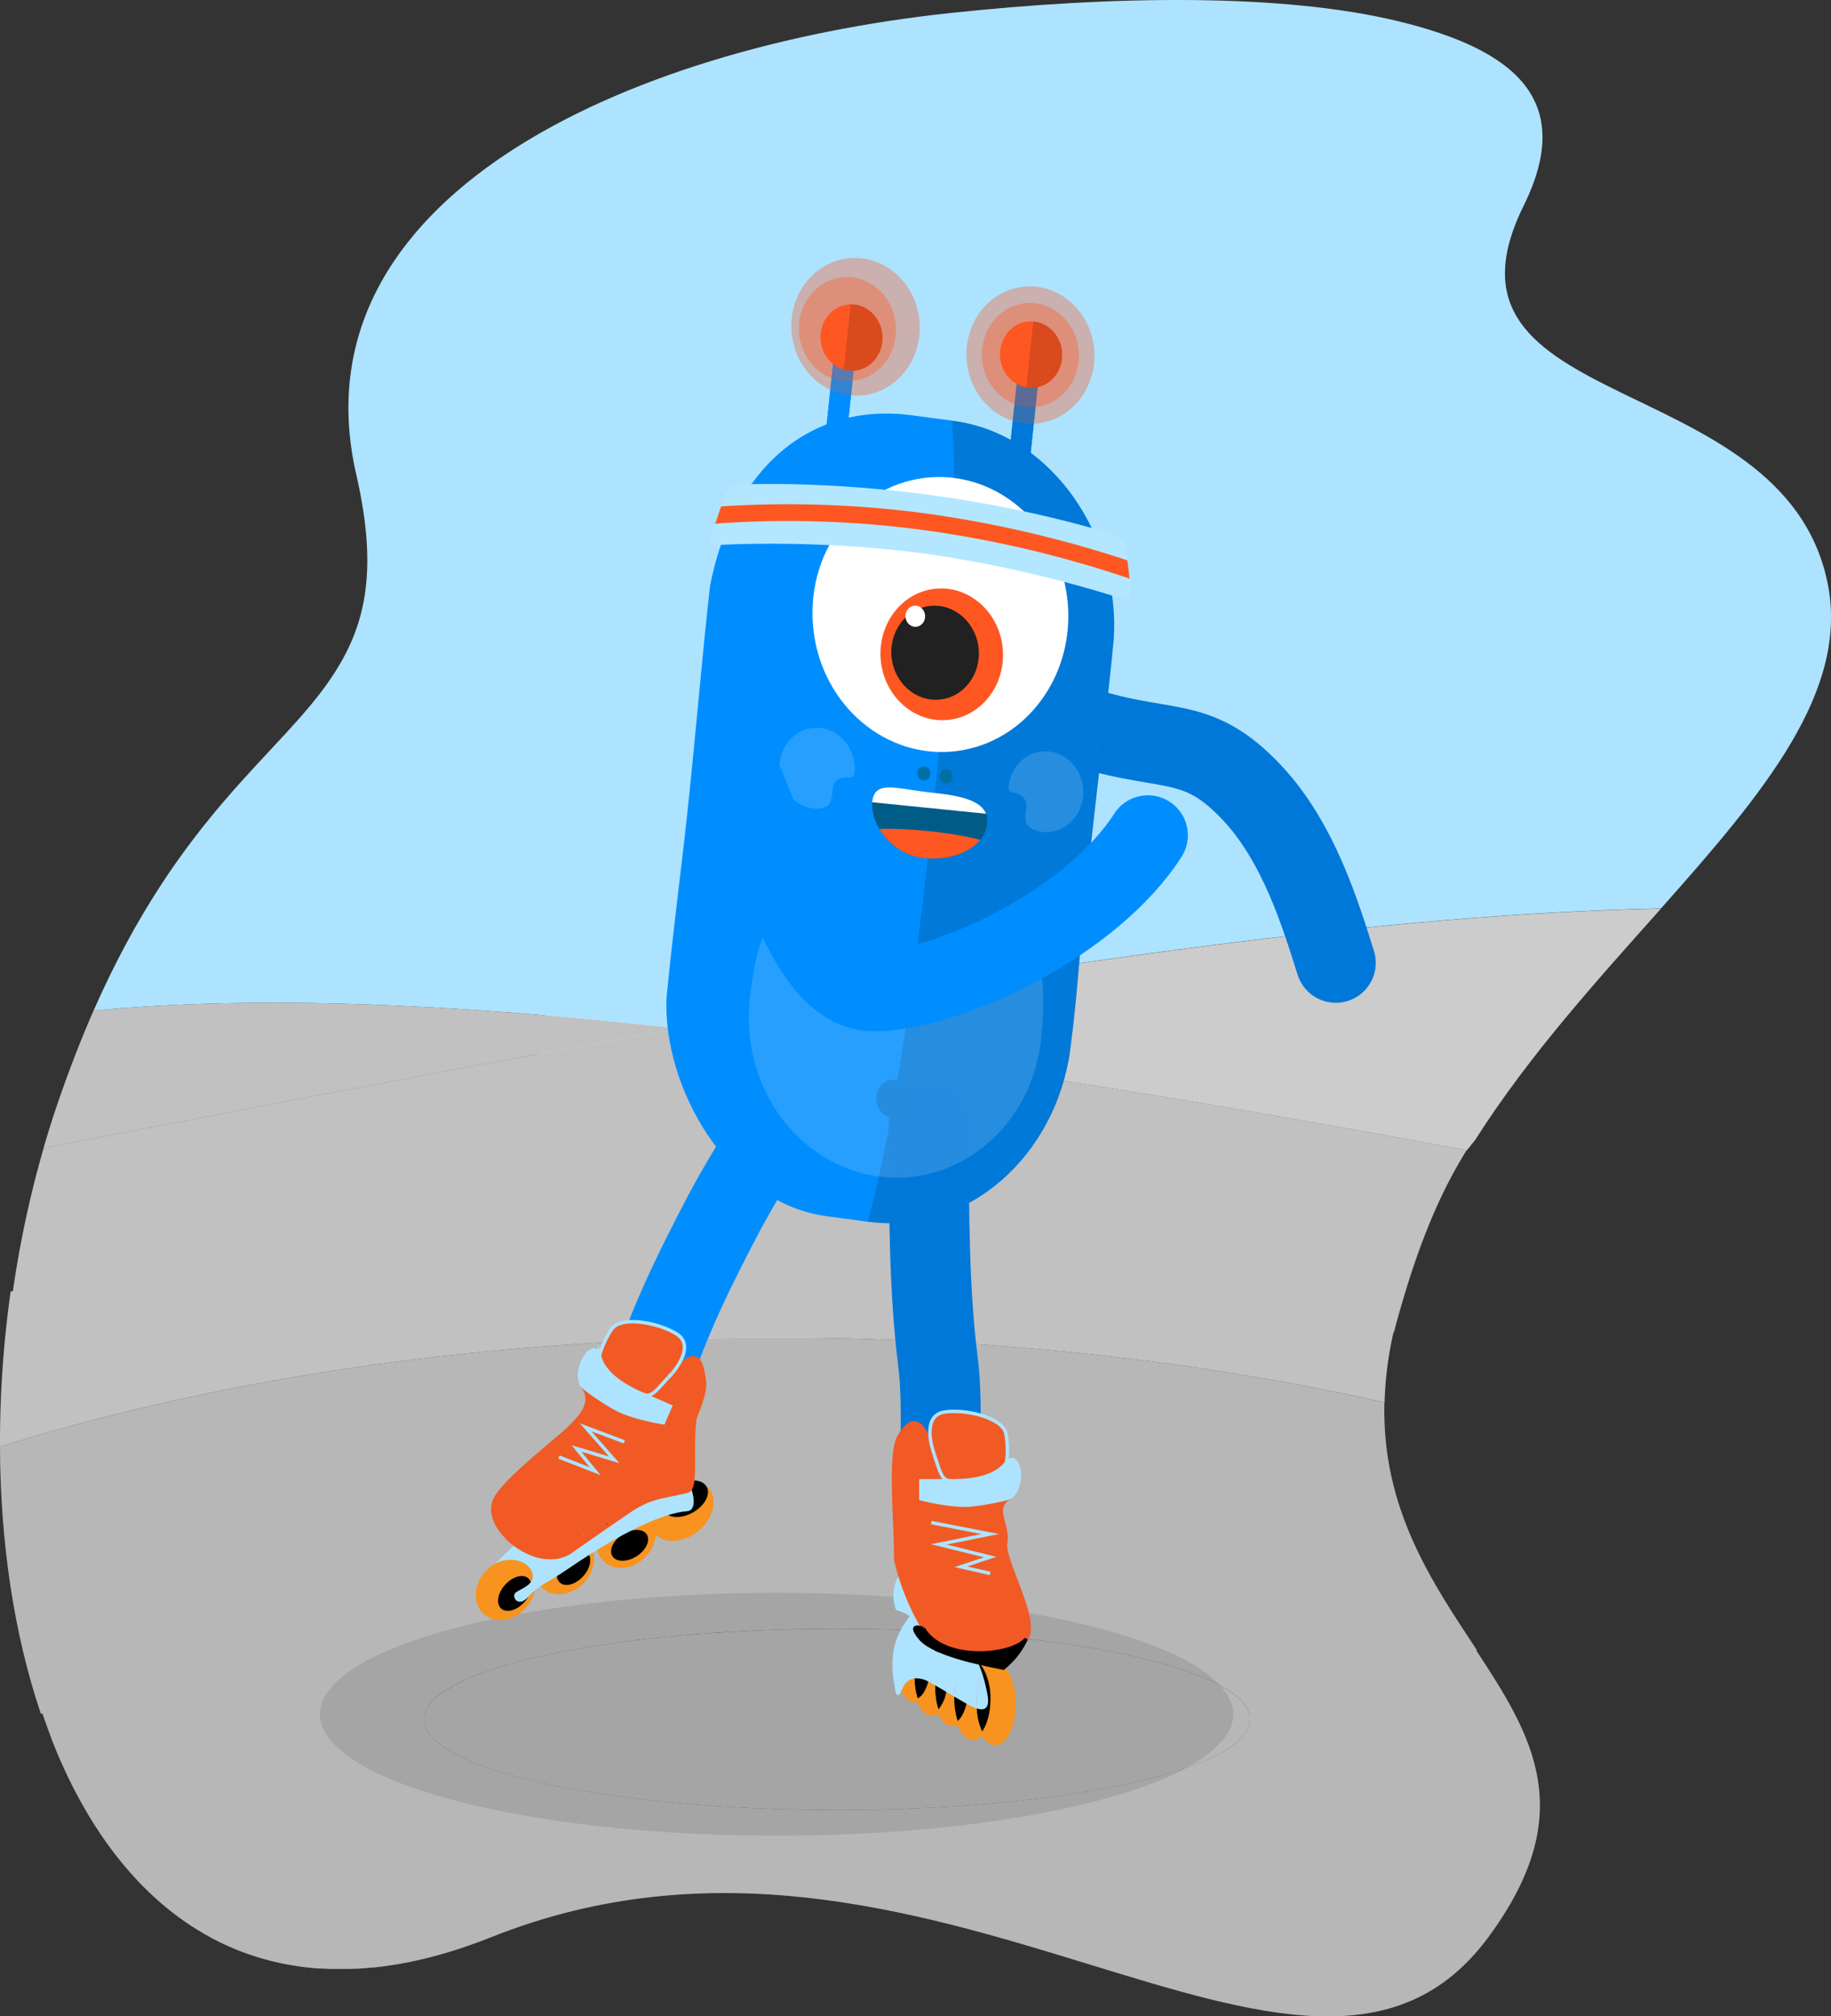 <svg id="a0efdd11-1a9a-476f-b9b4-4a455b0be287" data-name="Laag 1" xmlns="http://www.w3.org/2000/svg" xmlns:xlink="http://www.w3.org/1999/xlink" viewBox="0 0 595.36 655.71"><rect x="0" y="0" width="595.36" height="655.71" fill="#333333" stroke="none"/><defs><clipPath id="b48004e7-039c-494f-b9be-00628696fda7" transform="translate(-278 -217.01)"><path d="M599,484.86c-.74,7.27-9.93,12.29-20.53,11.22S560.9,485,561.63,477.72s8.33-4.09,18.94-3S599.69,477.59,599,484.86Z" fill="none"/></clipPath></defs><g id="b47488db-3adf-4242-a4bb-03295a986230" data-name="mask-4"><g id="ea2850d4-e92c-4ccb-9f63-1c0a3c4d3e6e" data-name="mask-10"><ellipse id="a26193f7-d104-4022-9d5c-986f9490878f" data-name="path-9" cx="582.12" cy="378.15" rx="10.06" ry="10.8" transform="translate(-281.78 -211.13) rotate(-0.58)" fill="#fff"/></g></g><g id="f90105d3-7b96-42f4-a570-dd0bb633b50a" data-name="mask-3"><g id="a56e86c6-7304-48fe-bc99-f8dbeaf8191f" data-name="mask-8"><ellipse id="a9c0ec88-0474-4feb-914d-fe1d2ac31912" data-name="path-7" cx="524.22" cy="368.68" rx="10.05" ry="10.78" transform="translate(-281.77 -211.59) rotate(-0.59)" fill="#fff"/></g></g><g id="be12e43e-e045-4b5b-b7ef-67cfc70fd73f" data-name="mask-2-2"><g id="fb261978-4aa1-49ee-803b-01ec2da0fe42" data-name="mask-6"><path id="b609604d-1af3-462f-b30a-9b5d28b1e372" data-name="path-5" d="M479.67,417a5.23,5.23,0,0,1,4.59-3.09s26.4.37,61.41,7.49,59.71,17.16,59.71,17.16a5.66,5.66,0,0,1,3.23,4.67l.65,13.92c.09,1.93-1.2,3-2.89,2.29a397,397,0,0,0-64-19.25,392.08,392.08,0,0,0-66.1-7.23c-1.8,0-2.66-1.5-1.92-3.26Z" transform="translate(-278 -217.01)" fill="#fff" fill-rule="evenodd"/></g></g><g id="b27e64fb-e494-45f5-8fd4-c2ad2c604897" data-name="mask"><g id="fb31812e-5602-4a26-a106-93ba2af170bc" data-name="mask-2"><path id="b576dfc9-2342-4aa9-8789-f907f3731f42" data-name="path-1" d="M449.64,578.75l23.27-132.66c6.07-34.61,37-57.37,69.17-50.83l13.3,2.71c32.13,6.54,53.26,39.9,47.18,74.51L579.3,605.15c-6.07,34.61-37,57.37-69.17,50.83l-13.31-2.71C464.69,646.73,443.57,613.37,449.64,578.75Z" transform="translate(-278 -217.01)" fill="#fff"/></g></g><path d="M498.87,551.5c121.56-21.59,230.18-37.21,319.23-39.08,33.44-37.62,61.48-70.87,54.07-106.18-14.73-70.17-132.63-53.85-98.73-122.37,16.91-34.21-2.8-50.66-40.44-59.87l-.45-.11c-37.73-9.13-92.86-8.3-145.81-2.62-106,11.4-213.5,60.36-192.89,150.11C401.19,403.32,396.62,421,386,437c-16.8,25.39-49.37,44.54-77.57,108.66C362.05,540.57,426.29,543.41,498.87,551.5Z" transform="translate(-278 -217.01)" fill="#ade3ff" style="isolation:isolate"/><path d="M754.9,591.05c.26-.41-3.57.13.1,0l2.67-3.34c17.6-27.69,40-52.28,60.43-75.24-89.05,1.87-197.67,17.49-319.23,39.08C576.32,560.13,661.26,573.73,754.9,591.05Z" transform="translate(-278 -217.01)" fill="#ccc"/><path d="M292.16,590.38l1.31-.26c71.5-13.79,140.3-27.06,205.4-38.62-72.58-8.09-136.82-10.93-190.44-5.84-4.06,9.23-8,19.38-11.85,30.62Q294.21,583.24,292.16,590.38Z" transform="translate(-278 -217.01)" fill="#ccc"/><path d="M292.16,590.38l1.31-.26c71.5-13.79,140.3-27.06,205.4-38.62-72.58-8.09-136.82-10.93-190.44-5.84-4.06,9.23-8,19.38-11.85,30.62Q294.21,583.24,292.16,590.38Z" transform="translate(-278 -217.01)" fill="gray" opacity="0.14"/><path d="M728.19,673.11a117.22,117.22,0,0,1,2.95-23h.16c.38-1.52.78-3.07,1.22-4.62,5.36-19.15,12-37.86,22.38-54.46-93.64-17.32-178.58-30.92-256-39.55-65.1,11.56-133.9,24.83-205.4,38.62l-1.31.26a342.62,342.62,0,0,0-10,46.6h-.71A350.59,350.59,0,0,0,278,687.47c72-22.4,158.72-35.47,252-35.47C601.07,652,668.32,659.59,728.19,673.11Z" transform="translate(-278 -217.01)" fill="#ccc"/><path d="M728.19,673.11a117.22,117.22,0,0,1,2.95-23h.16c.38-1.52.78-3.07,1.22-4.62,5.36-19.15,12-37.86,22.38-54.46-93.64-17.32-178.58-30.92-256-39.55-65.1,11.56-133.9,24.83-205.4,38.62l-1.31.26a342.62,342.62,0,0,0-10,46.6h-.71A350.59,350.59,0,0,0,278,687.47c72-22.4,158.72-35.47,252-35.47C601.07,652,668.32,659.59,728.19,673.11Z" transform="translate(-278 -217.01)" fill="gray" opacity="0.14"/><path d="M291.76,774.19c1,2.83,2,5.6,3,8.33l0,.05c9.92,25.36,24.37,46.18,43.37,59.36l.17.12c.53.36,1.05.72,1.58,1.06l.29.2,1.57,1,.23.14c1.65,1,3.32,2,5,2.89l.38.21,1.33.67.76.39,1.24.59.89.41,1.18.53,1,.43,1.12.47,1.2.47,1,.38,2.12.76.87.29,1.4.45.94.29,1.39.4.94.26,1.45.38.89.22,1.68.38.68.15c.81.17,1.62.33,2.44.48h0c.81.15,1.62.28,2.44.4l.65.1,1.84.25.79.09,1.78.19.78.07,1.91.14.66,0q1.23.07,2.49.12h.09c.91,0,1.82,0,2.74,0h.27c.79,0,1.59,0,2.38,0l.69,0,2-.07.77,0,2-.13.74-.06,2.29-.21.48,0c1.9-.2,3.81-.45,5.75-.75l.58-.1,2.29-.38.82-.16,2.11-.4.88-.19,2.17-.47.79-.18,2.65-.65.32-.08c1-.26,2-.54,3.08-.83l.44-.13,2.57-.75.93-.29,2.14-.68,1.07-.35,2.06-.71,1.08-.38,2.21-.8.94-.35c1-.39,2.1-.8,3.16-1.22,143-57.09,265.26,79.95,324.24,0,29.68-40.24,14.55-65.19-4-93.35l.31.06c-14.5-22-31-45.92-30.11-80.57C668.32,659.59,601.07,652,530,652c-93.27,0-179.95,13.07-252,35.47.12,31.09,4.54,61,13.31,86.88Zm258.43-27.51c74.19,0,134.34,13.2,134.34,29.48s-60.15,29.48-134.34,29.48-134.33-13.2-134.33-29.48S476,746.68,550.19,746.68Z" transform="translate(-278 -217.01)" fill="#b3b3b3"/><path d="M291.76,774.19c1,2.83,2,5.6,3,8.33l0,.05c9.92,25.36,24.37,46.18,43.37,59.36l.17.12c.53.36,1.05.72,1.58,1.06l.29.2,1.57,1,.23.14c1.65,1,3.32,2,5,2.89l.38.21,1.33.67.76.39,1.24.59.89.41,1.18.53,1,.43,1.12.47,1.2.47,1,.38,2.12.76.87.29,1.4.45.94.29,1.39.4.94.26,1.45.38.89.22,1.68.38.68.15c.81.17,1.62.33,2.44.48h0c.81.15,1.62.28,2.44.4l.65.1,1.84.25.79.09,1.78.19.78.07,1.91.14.66,0q1.23.07,2.49.12h.09c.91,0,1.82,0,2.74,0h.27c.79,0,1.59,0,2.38,0l.69,0,2-.07.77,0,2-.13.74-.06,2.29-.21.48,0c1.9-.2,3.81-.45,5.75-.75l.58-.1,2.29-.38.82-.16,2.11-.4.88-.19,2.17-.47.79-.18,2.65-.65.32-.08c1-.26,2-.54,3.08-.83l.44-.13,2.57-.75.93-.29,2.14-.68,1.07-.35,2.06-.71,1.08-.38,2.21-.8.94-.35c1-.39,2.1-.8,3.16-1.22,143-57.09,265.26,79.95,324.24,0,29.68-40.24,14.55-65.19-4-93.35l.31.06c-14.5-22-31-45.92-30.11-80.57C668.32,659.59,601.07,652,530,652c-93.27,0-179.95,13.07-252,35.47.12,31.09,4.54,61,13.31,86.88Zm258.43-27.51c74.19,0,134.34,13.2,134.34,29.48s-60.15,29.48-134.34,29.48-134.33-13.2-134.33-29.48S476,746.68,550.19,746.68Z" transform="translate(-278 -217.01)" fill="#b3b3b3" opacity="0.14"/><path d="M291.76,774.19c1,2.83,2,5.6,3,8.33l0,.05c9.92,25.36,24.37,46.18,43.37,59.36l.17.12c.53.36,1.05.72,1.58,1.06l.29.2,1.57,1,.23.14c1.65,1,3.32,2,5,2.89l.38.21,1.33.67.76.39,1.24.59.89.41,1.18.53,1,.43,1.12.47,1.2.47,1,.38,2.12.76.87.29,1.4.45.94.29,1.39.4.94.26,1.45.38.89.22,1.68.38.68.15c.81.17,1.62.33,2.44.48h0c.81.15,1.62.28,2.44.4l.65.1,1.84.25.79.09,1.78.19.78.07,1.91.14.66,0q1.23.07,2.49.12h.09c.91,0,1.82,0,2.74,0h.27c.79,0,1.59,0,2.38,0l.69,0,2-.07.77,0,2-.13.74-.06,2.29-.21.48,0c1.9-.2,3.81-.45,5.75-.75l.58-.1,2.29-.38.82-.16,2.11-.4.88-.19,2.17-.47.79-.18,2.65-.65.32-.08c1-.26,2-.54,3.08-.83l.44-.13,2.57-.75.93-.29,2.14-.68,1.07-.35,2.06-.71,1.08-.38,2.21-.8.94-.35c1-.39,2.1-.8,3.16-1.22,143-57.09,265.26,79.95,324.24,0,29.68-40.24,14.55-65.19-4-93.35l.31.06c-14.5-22-31-45.92-30.11-80.57C668.32,659.59,601.07,652,530,652c-93.27,0-179.95,13.07-252,35.47.12,31.09,4.54,61,13.31,86.88Zm258.43-27.51c74.19,0,134.34,13.2,134.34,29.48s-60.15,29.48-134.34,29.48-134.33-13.2-134.33-29.48S476,746.68,550.19,746.68Z" transform="translate(-278 -217.01)" fill="#ccc" opacity="0.19"/><ellipse cx="272.19" cy="559.16" rx="134.34" ry="29.48" fill="#b3b3b3"/><ellipse cx="272.19" cy="559.16" rx="134.34" ry="29.48" fill="#ccc" opacity="0.19"/><ellipse cx="252.5" cy="557.49" rx="148.5" ry="39.5" opacity="0.1"/><g id="f908e097-4484-4735-ae82-ae8cb1aa3d65" data-name="Laag 1"><path d="M625.87,452c31,11,40.48,2.65,59.47,23.07,15,16.13,22,39.26,27,55.05" transform="translate(-278 -217.01)" fill="none" stroke="#0078d9" stroke-linecap="round" stroke-linejoin="round" stroke-width="26"/><g id="b0e4f77a-bbd9-4ca8-9f7b-3b47607ef1ef" data-name="Rectangle-10-2"><path id="b78d826d-2ef7-4d54-8c4b-a843da46328d" data-name="path-1-4" d="M574.46,352.06l13.5,1.8c32.5,4.33,54.39,38.15,52.16,71.11-1.86,19.78-4.42,39.5-8,71.94s-3.22,38.81-6.2,62c-4.82,33.84-33,59.76-65.54,55.43l-13.5-1.8c-32.49-4.33-53.48-42.43-52.15-71.11,2.16-22.35,4.91-42.56,6.77-60.18,3-28.27,4.78-50.84,7.39-73.77C516.46,368.65,542,347.73,574.46,352.06Z" transform="translate(-278 -217.01)" fill="#008eff" fill-rule="evenodd"/></g><path d="M588,353.86l-.47.17c1.54,15.79,1.06,62.83-7.61,140.22-8.48,75.67-16.71,109.18-19.8,120l.33.05c32.51,4.33,60.72-21.59,65.54-55.43,3-23.2,2.66-29.57,6.2-62s6.11-52.16,8-71.94C642.35,392,620.46,358.19,588,353.86Z" transform="translate(-278 -217.01)" fill-opacity="0.15" fill-rule="evenodd"/><g id="b200c5b6-cce4-4c15-993d-d29f30d3783f" data-name="Mond"><path d="M599,484.86c-.74,7.27-9.93,12.29-20.53,11.22S560.9,485,561.63,477.72s8.33-4.09,18.94-3S599.69,477.59,599,484.86Z" transform="translate(-278 -217.01)" fill="#005c87" style="isolation:isolate"/><g clip-path="url(#b48004e7-039c-494f-b9be-00628696fda7)"><rect x="545.8" y="469.74" width="67.54" height="9.92" transform="translate(-227.46 -272.75) rotate(5.76)" fill="#fff"/></g><g clip-path="url(#b48004e7-039c-494f-b9be-00628696fda7)"><ellipse cx="579.05" cy="492.32" rx="5.13" ry="27.74" transform="translate(-246.88 802.06) rotate(-84.24)" fill="#ff5722" style="isolation:isolate"/></g></g><g id="ea199112-94dd-435a-bc6e-e69acaf6ee76" data-name="Armen- -Benen-2"><path d="M544,564c-21.6,30.07-28,42-38,62-10.2,20.4-18,40-25,69" transform="translate(-278 -217.01)" fill="none" stroke="#008eff" stroke-linecap="round" stroke-linejoin="round" stroke-width="26"/></g><g id="b7484cb1-6d16-4367-baf4-19a77cf9ddc5" data-name="Armen- -Benen-2"><path d="M580,582c0,31,.13,55.06,3,78,2,16,0,39,0,68" transform="translate(-278 -217.01)" fill="none" stroke="#0078d9" stroke-linecap="round" stroke-linejoin="round" stroke-width="26"/></g><g id="a562f075-e4ca-417b-93d1-82db67433e1f" data-name="Oog-2"><ellipse id="aeea9cf9-5ad9-42ff-99e0-b6bcaff25250" data-name="Oval-19-5" cx="583.79" cy="416.83" rx="41.58" ry="44.73" transform="translate(-306.65 -173.65) rotate(-4.15)" fill="#fff"/><ellipse id="bce332a1-9299-4189-99f3-1c758b454de6" data-name="Oval-19-6" cx="584.24" cy="429.76" rx="19.92" ry="21.43" transform="translate(-307.46 -173.78) rotate(-4.13)" fill="#ff5722"/><ellipse id="be2f695d-fe88-46aa-b997-0c85387e4d2b" data-name="Oval-19-7" cx="582.08" cy="429.24" rx="14.23" ry="15.31" transform="translate(-320.73 -152.03) rotate(-6.16)" fill="#212121"/><ellipse id="e2c7bdc9-e53c-4875-8fa1-246374f22155" data-name="Oval-19-8" cx="575.6" cy="417.43" rx="3.2" ry="3.44" transform="translate(-305.11 -176.81) rotate(-3.91)" fill="#fff"/></g><ellipse id="a262ae33-39f5-40da-87cc-3c6c9be20202" data-name="Oval-2-3" cx="578.39" cy="468.53" rx="2.14" ry="2.3" transform="translate(-308.59 -176.5) rotate(-3.91)" fill="#0070a3"/><ellipse id="b1330894-0625-4040-b78b-a37ab359becd" data-name="Oval-2-Copy-2" cx="585.68" cy="469.5" rx="2.14" ry="2.3" transform="translate(-308.64 -176) rotate(-3.91)" fill="#0070a3"/><path id="a32bc7e4-72f7-4fa6-b54f-17d789739a00" data-name="Oval-20-2" d="M563.76,599.6c26.19,3.47,49.82-16.56,52.77-44.72v0c5.32-50.29-19.19-21.9-45.36-25.38s-43.91-39-49.39,12.7c-3,28.16,15.73,53.86,41.92,57.42Z" transform="translate(-278 -217.01)" fill="#fff" fill-opacity="0.15" fill-rule="evenodd"/><path id="ab6e6fc3-ce57-4527-a71b-30fd71dae59e" data-name="Oval-21-2" d="M542.26,479.88c2.06.28,4.66,0,5.68-1.93s.37-5.24,1.61-6.66c2.56-2.92,5.93.06,6.24-2.84.77-7.22-4-13.79-10.76-14.69s-12.77,4.22-13.54,11.43,4,13.79,10.76,14.69Z" transform="translate(-278 -217.01)" fill="#fff" fill-opacity="0.15" fill-rule="evenodd"/><path id="ff5f8dc2-85a9-457f-9a38-587089bf0f38" data-name="Oval-21-Copy-2" d="M616.65,487.54c-2-.27-4.52-1.24-5.11-3.38s.73-5.18-.18-6.89c-1.88-3.51-5.78-1.5-5.47-4.4.77-7.21,6.82-12.33,13.53-11.44s11.52,7.47,10.76,14.68S623.36,488.44,616.65,487.54Z" transform="translate(-278 -217.01)" fill="#fff" fill-opacity="0.15" fill-rule="evenodd"/><path d="M517.1,465.7c13.41,28,22.55,74.28,45.66,73.68,25.31-.65,70.64-22.85,88.48-50.74" transform="translate(-278 -217.01)" fill="none" stroke="#008eff" stroke-linecap="round" stroke-linejoin="round" stroke-width="26"/><ellipse id="a0237e87-293c-49dc-a979-010f8c8589b6" data-name="Oval-4-2" cx="568.75" cy="574.38" rx="5.8" ry="6.25" transform="translate(-315.83 -176.9) rotate(-3.91)" fill="#268cde"/><g id="aae6f609-30b3-43b0-9e0d-a3af9bf15643" data-name="Band-2"><g id="b521fd91-142d-4a7e-9ed8-7eefdd845754" data-name="Rectangle-13-3"><path id="b1428a5b-62a5-45b6-adeb-73f5e73a5cf0" data-name="path-5-4" d="M513.71,378a5.25,5.25,0,0,1,4.38-3.39s26.36-1.43,61.77,3.29S640.61,391,640.61,391a5.62,5.62,0,0,1,3.53,4.44l1.6,13.84c.22,1.92-1,3-2.72,2.48a397.45,397.45,0,0,0-65.17-14.84,390.52,390.52,0,0,0-66.44-2.7c-1.8.08-2.75-1.32-2.13-3.13Z" transform="translate(-278 -217.01)" fill="#b3e7ff" fill-rule="evenodd"/></g><path d="M644.58,399.24a370.17,370.17,0,0,0-66.05-15.32,336.38,336.38,0,0,0-64.92-2.3l-1.14.08-1.91,5.62,2.18-.16c3.68-.25,7.73-.45,12.11-.59A331.37,331.37,0,0,1,578,389.35a358.13,358.13,0,0,1,53.4,11.43c5.07,1.49,9.73,3,13.89,4.4Z" transform="translate(-278 -217.01)" fill="#ff5722"/></g><g id="bbbf44d1-5c60-4e1a-8a99-ea646a52ecf9" data-name="Voelsprieten-2"><path id="ee5b49b8-da76-42c9-a496-01d08bf99557" data-name="Rectangle-14-2" d="M545.82,364.22l3.23-30.53a3.28,3.28,0,0,1,3.61-3.05l.34,0a3.5,3.5,0,0,1,2.87,3.92l-3.23,30.53a3.28,3.28,0,0,1-3.61,3.05l-.34-.05A3.5,3.5,0,0,1,545.82,364.22Z" transform="translate(-278 -217.01)" fill="#008eff"/><path id="a1796081-8992-44d7-9b6f-fe9ab5ab8961" data-name="Rectangle-14-Copy-2" d="M605.38,372.16l3.23-30.53a3.28,3.28,0,0,1,3.61-3.05l.34,0a3.51,3.51,0,0,1,2.87,3.92l-3.23,30.53a3.28,3.28,0,0,1-3.61,3.05l-.34-.05A3.5,3.5,0,0,1,605.38,372.16Z" transform="translate(-278 -217.01)" fill="#0078d9"/><ellipse id="bfecc318-00ea-4bd4-8a38-037a28ea8d6f" data-name="Oval-4-3" cx="553.54" cy="324.09" rx="15.78" ry="16.94" transform="translate(-301.71 -172.62) rotate(-4.5)" fill="#ff5722" opacity="0.2" style="isolation:isolate"/><ellipse id="bb5ffa6b-31f0-49a9-960c-dda71a60ef7a" data-name="Oval-Copy-2-3" cx="613.03" cy="332.52" rx="15.78" ry="16.94" transform="translate(-302.18 -167.93) rotate(-4.5)" fill="#ff5722" opacity="0.2" style="isolation:isolate"/><ellipse id="a4f69dca-a453-462d-81db-a8fda8ff261c" data-name="Oval-5" cx="553.53" cy="324.09" rx="20.8" ry="22.34" transform="matrix(1, -0.08, 0.08, 1, -301.27, -173.52)" fill="#ff5722" opacity="0.2" style="isolation:isolate"/><ellipse id="f0961285-1661-4ad8-88fd-3e3054714f43" data-name="Oval-Copy-3-3" cx="613.03" cy="332.52" rx="20.8" ry="22.34" transform="translate(-301.74 -168.93) rotate(-4.41)" fill="#ff5722" opacity="0.2" style="isolation:isolate"/><g id="b8f2b023-68cb-4a49-a85c-f6e340786cf9" data-name="Group-3-2"><g id="b85cddc7-363f-455a-aaca-3cf328fd3942" data-name="Oval-6"><ellipse id="ac8b75cc-978e-4569-ae8c-4694437ba73c" data-name="path-7-4" cx="554.87" cy="326.8" rx="10.05" ry="10.78" transform="translate(-301.92 -172.49) rotate(-4.5)" fill="#ff5722"/></g><path d="M556.05,316.11a9.1,9.1,0,0,0-1.47-.07l-2.24,21.15a8.79,8.79,0,0,0,1.35.3c5.51.77,10.51-3.4,11.16-9.3S561.56,316.88,556.05,316.11Z" transform="translate(-278 -217.01)" fill-opacity="0.15" fill-rule="evenodd"/></g><g id="f2925f42-dcee-4bf8-b84d-2a8034abfdf1" data-name="Group-4-2"><g id="f55b7bc7-b819-4946-b416-71855e71fbf9" data-name="Oval-Copy-4"><ellipse id="aa9a8c7b-2bdf-4f32-8699-f6a979d85992" data-name="path-9-4" cx="613.28" cy="332.3" rx="10.06" ry="10.8" transform="translate(-302.1 -168.05) rotate(-4.48)" fill="#ff5722"/></g><path d="M614.42,321.58l-.46,0-2.26,21.38.45.08c5.52.74,10.51-3.46,11.14-9.38S619.94,322.32,614.42,321.58Z" transform="translate(-278 -217.01)" fill-opacity="0.15"/></g></g><g id="e5e13fdb-2fcd-4f79-8afb-fd80c381ac1d" data-name="Voelsprieten-2"><path id="b266ba8a-6763-4d37-a5db-e4b85db58b72" data-name="Rectangle-14-2" d="M545.82,364.22l3.23-30.53a3.28,3.28,0,0,1,3.61-3.05l.34,0a3.5,3.5,0,0,1,2.87,3.92l-3.23,30.53a3.28,3.28,0,0,1-3.61,3.05l-.34-.05A3.5,3.5,0,0,1,545.82,364.22Z" transform="translate(-278 -217.01)" fill="#008eff"/><path id="b2251f43-3796-4f7e-b8d3-191cd3573146" data-name="Rectangle-14-Copy-2" d="M605.38,372.16l3.23-30.53a3.28,3.28,0,0,1,3.61-3.05l.34,0a3.51,3.51,0,0,1,2.87,3.92l-3.23,30.53a3.28,3.28,0,0,1-3.61,3.05l-.34-.05A3.5,3.5,0,0,1,605.38,372.16Z" transform="translate(-278 -217.01)" fill="#0078d9"/><ellipse id="a865fcf4-2e58-469a-a2c7-02c7076145c3" data-name="Oval-4-3" cx="553.54" cy="324.09" rx="15.78" ry="16.94" transform="translate(-301.71 -172.62) rotate(-4.5)" fill="#ff5722" opacity="0.2" style="isolation:isolate"/><ellipse id="ad1e1ea1-4bc4-4b44-803a-19fba6480fbc" data-name="Oval-Copy-2-3" cx="613.03" cy="332.52" rx="15.78" ry="16.94" transform="translate(-302.18 -167.93) rotate(-4.5)" fill="#ff5722" opacity="0.2" style="isolation:isolate"/><ellipse id="a481afa9-d9f9-4ddc-a629-3c3e22c84f76" data-name="Oval-5" cx="553.53" cy="324.09" rx="20.8" ry="22.34" transform="matrix(1, -0.08, 0.08, 1, -301.27, -173.52)" fill="#ff5722" opacity="0.2" style="isolation:isolate"/><ellipse id="abac8a57-320e-434c-a786-66191d00299a" data-name="Oval-Copy-3-3" cx="613.03" cy="332.52" rx="20.8" ry="22.34" transform="translate(-301.74 -168.93) rotate(-4.41)" fill="#ff5722" opacity="0.2" style="isolation:isolate"/><g id="ec0a5560-b5ee-4b8c-a73c-819c2d9af42a" data-name="Group-3-2"><g id="f502c0d9-1565-4660-99af-1bf851291f35" data-name="Oval-6"><ellipse id="aed9d2c9-1f01-44ad-adcc-627826ab1cea" data-name="path-7-4" cx="554.87" cy="326.8" rx="10.05" ry="10.78" transform="translate(-301.92 -172.49) rotate(-4.5)" fill="#ff5722"/></g><path d="M556.05,316.11a9.1,9.1,0,0,0-1.47-.07l-2.24,21.15a8.79,8.79,0,0,0,1.35.3c5.51.77,10.51-3.4,11.16-9.3S561.56,316.88,556.05,316.11Z" transform="translate(-278 -217.01)" fill-opacity="0.15" fill-rule="evenodd"/></g><g id="aca4d950-b9c5-4444-936f-65f0c27f5659" data-name="Group-4-2"><g id="f902cb12-cf8a-4afa-ab41-b0d704b497df" data-name="Oval-Copy-4"><ellipse id="f6dd87ec-cd88-4ef2-a87c-fad02b004add" data-name="path-9-4" cx="613.28" cy="332.3" rx="10.06" ry="10.8" transform="translate(-302.1 -168.05) rotate(-4.48)" fill="#ff5722"/></g><path d="M614.42,321.58l-.46,0-2.26,21.38.45.08c5.52.74,10.51-3.46,11.14-9.38S619.94,322.32,614.42,321.58Z" transform="translate(-278 -217.01)" fill-opacity="0.15"/></g></g></g><path d="M605,718.68c-1.11,5.58,11.17,25.68,6.7,31.26-2.45,3.07-10.3,5.13-18,4.5-6.3-.51-12.48-2.82-15.5-7.85h0a79.75,79.75,0,0,1-7.46-16.87c-1-3.32-1.46-5.45-1.46-5.45,0-13.4-2.23-34.62,1.12-40.2s6.7-6.7,10.05,2.23c.31.83.59,1.61.85,2.35a.14.14,0,0,1,0,.06,14.52,14.52,0,0,0,.48,1.38l0,.13c2,6,2.5,8.37,5.31,8.37h-9.71v5.84s10,2.6,16.26,2a84.72,84.72,0,0,0,12.41-2.26C600.55,707.52,606.12,713.1,605,718.68Z" transform="translate(-278 -217.01)" fill="#f15a24"/><path d="M611.7,749.94a26.3,26.3,0,0,1-7.48,9.56,3.69,3.69,0,0,0-2.57-1.18,3.18,3.18,0,0,0-1.41.34c-.94-.2-2-.43-3.14-.71A4.1,4.1,0,0,0,595,756.7a13.22,13.22,0,0,0-1.26-2.15v-.11C601.4,755.07,609.25,753,611.7,749.94Z" transform="translate(-278 -217.01)"/><path d="M605.22,692.75c4.32-4.93,6.39,8.12.9,11.41h0a84.72,84.72,0,0,1-12.41,2.26c-6.29.59-16.26-2-16.26-2v-5.84h9.71c3.35,0,13.4,0,17.86-5.59A2.5,2.5,0,0,1,605.22,692.75Z" transform="translate(-278 -217.01)" fill="#ade3ff"/><path d="M604.22,759.5c2.11,2,3.57,6.48,3.57,11.66,0,7.09-2.74,12.84-6.14,12.84-1.6,0-3.08-1.3-4.16-3.42,1.82-2.22,3-6.35,3-11.1a21,21,0,0,0-2-9.42,4.93,4.93,0,0,1,1.68-1.4C602.19,759.08,603.64,759.36,604.22,759.5Z" transform="translate(-278 -217.01)" fill="#f7931e"/><path d="M605,683.22a30.46,30.46,0,0,1,.21,9.53,2.5,2.5,0,0,0-.22.24c-4.46,5.59-14.51,5.59-17.86,5.59-2.81,0-3.26-2.35-5.31-8.37l0-.13-.48-1.38a.14.14,0,0,0,0-.06c-1.29-4.22-2.26-11.41,3.61-12.4C591.6,675.13,603.9,677.93,605,683.22Z" transform="translate(-278 -217.01)" fill="#f15a24"/><path d="M601.65,758.32a3.69,3.69,0,0,1,2.57,1.18c-.58-.14-2-.42-4-.84A3.18,3.18,0,0,1,601.65,758.32Z" transform="translate(-278 -217.01)" fill="#f7931e"/><path d="M598.56,760.06a21,21,0,0,1,2,9.42c0,4.75-1.23,8.88-3,11.1a20.31,20.31,0,0,1-2-8.62c2.71,1,3.81.08,2.94-4.32-.4-2-.84-3.74-1.29-5.24A9.64,9.64,0,0,1,598.56,760.06Z" transform="translate(-278 -217.01)"/><path d="M600.24,758.66a4.93,4.93,0,0,0-1.68,1.4A8.62,8.62,0,0,0,597.1,758C598.24,758.23,599.3,758.46,600.24,758.66Z" transform="translate(-278 -217.01)" fill="#f7931e"/><path d="M598.47,767.64c.87,4.4-.23,5.31-2.94,4.32,0-.27,0-.53,0-.8a21.74,21.74,0,0,1,1.67-8.76C597.63,763.9,598.07,765.64,598.47,767.64Z" transform="translate(-278 -217.01)" fill="#ade3ff"/><path d="M598.56,760.06a9.64,9.64,0,0,0-1.38,2.34,37,37,0,0,0-1.82-4.85c.59.14,1.17.28,1.74.4A8.62,8.62,0,0,1,598.56,760.06Z" transform="translate(-278 -217.01)"/><path d="M595.53,772a20.31,20.31,0,0,0,2,8.62,4.13,4.13,0,0,1-3.09,1.75c-2,0-3.79-2-4.9-5.11,1.52-1.07,2.74-3.46,3.35-6.51A20.84,20.84,0,0,0,595.53,772Z" transform="translate(-278 -217.01)" fill="#f7931e"/><path d="M595.36,757.55a37,37,0,0,1,1.82,4.85,21.74,21.74,0,0,0-1.67,8.76c0,.27,0,.53,0,.8a20.84,20.84,0,0,1-2.68-1.25,22.8,22.8,0,0,0,.45-4.58,19.59,19.59,0,0,0-1.6-8.18,4.73,4.73,0,0,1,1.34-1Z" transform="translate(-278 -217.01)" fill="#ade3ff"/><path d="M597.1,758c-.57-.12-1.15-.26-1.74-.4-.14-.32-.27-.6-.41-.85A4.1,4.1,0,0,1,597.1,758Z" transform="translate(-278 -217.01)" fill="#f7931e"/><path d="M595,756.7c.14.25.27.53.41.85L593,757a3.25,3.25,0,0,1,1.36-.31A2.57,2.57,0,0,1,595,756.7Z" transform="translate(-278 -217.01)" fill="#f7931e"/><path d="M595,756.7a2.57,2.57,0,0,0-.55-.06A3.25,3.25,0,0,0,593,757c-.76-.2-1.51-.41-2.29-.64a4,4,0,0,0-3-1.9,3.09,3.09,0,0,0-1.52.43c-.44-.15-.86-.31-1.29-.48-1-2-2.39-3.3-3.89-3.3a3,3,0,0,0-1.11.22c-1-2.81-2.6-4.63-4.4-4.69.22-1,2.51-.08,2.7,0h0c3,5,9.2,7.34,15.5,7.85v.11A13.22,13.22,0,0,1,595,756.7Z" transform="translate(-278 -217.01)"/><path d="M593.3,766.13a22.8,22.8,0,0,1-.45,4.58c-1.31-.71-2.84-1.62-4.55-2.64.22-4.46,1.55-8.23,3.4-10.12A19.59,19.59,0,0,1,593.3,766.13Z" transform="translate(-278 -217.01)" fill="#ade3ff"/><path d="M590.75,756.31c.78.23,1.53.44,2.29.64a4.73,4.73,0,0,0-1.34,1A9.7,9.7,0,0,0,590.75,756.31Z" transform="translate(-278 -217.01)" fill="#b3b3b3"/><path d="M592.85,770.71c-.61,3-1.83,5.44-3.35,6.51a23,23,0,0,1-1.25-7.74c0-.48,0-1,0-1.41C590,769.09,591.54,770,592.85,770.71Z" transform="translate(-278 -217.01)"/><path d="M590.75,756.31a9.7,9.7,0,0,1,1,1.64c-1.85,1.89-3.18,5.66-3.4,10.12-.66-.38-1.34-.8-2.06-1.21a22.12,22.12,0,0,0,.36-4.08,20.67,20.67,0,0,0-1.23-7.3,4.29,4.29,0,0,1,.81-.64C587.66,755.38,589.21,755.87,590.75,756.31Z" transform="translate(-278 -217.01)" fill="#ade3ff"/><path d="M588.3,768.07c0,.46,0,.93,0,1.41a23,23,0,0,0,1.25,7.74,3,3,0,0,1-1.8.64c-1.78,0-3.35-1.72-4.38-4.42a12.12,12.12,0,0,0,2.92-6.58C587,767.27,587.64,767.69,588.3,768.07Z" transform="translate(-278 -217.01)" fill="#f7931e"/><path d="M587.7,754.41a4,4,0,0,1,3,1.9c-1.54-.44-3.09-.93-4.57-1.47A3.09,3.09,0,0,1,587.7,754.41Z" transform="translate(-278 -217.01)" fill="#f7931e"/><path d="M586.6,762.78a22.12,22.12,0,0,1-.36,4.08c-1.28-.77-2.64-1.56-4.08-2.39.26-4,1.5-7.38,3.21-9A20.67,20.67,0,0,1,586.6,762.78Z" transform="translate(-278 -217.01)" fill="#ade3ff"/><path d="M586.18,754.84a4.29,4.29,0,0,0-.81.64,10.47,10.47,0,0,0-.48-1.12C585.32,754.53,585.74,754.69,586.18,754.84Z" transform="translate(-278 -217.01)" fill="#b3b3b3"/><path d="M584.89,754.36a10.47,10.47,0,0,1,.48,1.12c-1.71,1.61-3,5-3.21,9l-1.31-.73c-.15-.07-.28-.15-.41-.22a22.74,22.74,0,0,0,.58-5.2,21.82,21.82,0,0,0-.86-6.21A32.13,32.13,0,0,0,584.89,754.36Z" transform="translate(-278 -217.01)" fill="#ade3ff"/><path d="M586.24,766.86a12.12,12.12,0,0,1-2.92,6.58,20.73,20.73,0,0,1-1.23-7.31c0-.57,0-1.12.07-1.66C583.6,765.3,585,766.09,586.24,766.86Z" transform="translate(-278 -217.01)"/><path d="M582.16,764.47c0,.54-.07,1.09-.07,1.66a20.73,20.73,0,0,0,1.23,7.31,3.35,3.35,0,0,1-2.32,1.07c-1.84,0-3.47-1.84-4.48-4.69,1.72-.73,3.16-3.09,3.92-6.3.13.07.26.15.41.22Z" transform="translate(-278 -217.01)" fill="#f7931e"/><path d="M581.31,688.7l.48,1.38A14.52,14.52,0,0,1,581.31,688.7Z" transform="translate(-278 -217.01)" fill="#ade3ff"/><path d="M581,751.06c1.5,0,2.89,1.26,3.89,3.3a32.13,32.13,0,0,1-4.73-2.25c-.08-.29-.17-.56-.27-.83A3,3,0,0,1,581,751.06Z" transform="translate(-278 -217.01)"/><path d="M581,758.32a22.74,22.74,0,0,1-.58,5.2,9.06,9.06,0,0,0-5-1.27c.1-5,1.73-9.23,3.93-10.67.26.18.54.36.83.53A21.82,21.82,0,0,1,581,758.32Z" transform="translate(-278 -217.01)" fill="#ade3ff"/><path d="M579.89,751.28c.1.27.19.54.27.83-.29-.17-.57-.35-.83-.53A6,6,0,0,1,579.89,751.28Z" transform="translate(-278 -217.01)" fill="#f7931e"/><path d="M575.49,746.59c1.8.06,3.39,1.88,4.4,4.69a6,6,0,0,0-.56.3,9.52,9.52,0,0,1-1.9-1.64C575.83,748.09,575.38,747.09,575.49,746.59Z" transform="translate(-278 -217.01)"/><path d="M580.44,763.52c-.76,3.21-2.2,5.57-3.92,6.3a20.74,20.74,0,0,1-1.13-7c0-.18,0-.35,0-.53A9.06,9.06,0,0,1,580.44,763.52Z" transform="translate(-278 -217.01)"/><path d="M577.43,749.94a9.52,9.52,0,0,0,1.9,1.64c-2.2,1.44-3.83,5.64-3.93,10.67a5.55,5.55,0,0,0-4.35,3.38,20.32,20.32,0,0,1-1.24-7.31c0-6.48,2.51-11.73,5.6-11.73h.08C575.38,747.09,575.83,748.09,577.43,749.94Z" transform="translate(-278 -217.01)" fill="#ade3ff"/><path d="M578.19,746.58c-.19-.07-2.48-.94-2.7,0h-.08c-3.09,0-5.6,5.25-5.6,11.73a20.32,20.32,0,0,0,1.24,7.31c-1.21,2.35-1,3.94-2-2.85-1.9-13.4,5.25-19,5.25-20.1s-4.49-2.53-4.49-2.53a12.34,12.34,0,0,1,.92-10.44A79.75,79.75,0,0,0,578.19,746.58Z" transform="translate(-278 -217.01)" fill="#ade3ff"/><path d="M576.52,769.82a3,3,0,0,1-1.11.22c-1.77,0-3.35-1.72-4.36-4.41a5.55,5.55,0,0,1,4.35-3.38c0,.18,0,.35,0,.53A20.74,20.74,0,0,0,576.52,769.82Z" transform="translate(-278 -217.01)" fill="#f7931e"/><path d="M575.49,746.59c1.8.06,3.39,1.88,4.4,4.69.1.27.19.54.27.83" transform="translate(-278 -217.01)" fill="none" stroke="#000" stroke-miterlimit="10" stroke-width="1.02"/><path d="M571.05,765.63a20.32,20.32,0,0,1-1.24-7.31c0-6.48,2.51-11.73,5.6-11.73h.08" transform="translate(-278 -217.01)" fill="none" stroke="#ade3ff" stroke-miterlimit="10" stroke-width="1.12"/><path d="M580.44,763.52c-.76,3.21-2.2,5.57-3.92,6.3a3,3,0,0,1-1.11.22c-1.77,0-3.35-1.72-4.36-4.41" transform="translate(-278 -217.01)" fill="none" stroke="#f7931e" stroke-miterlimit="10" stroke-width="1.02"/><path d="M580.16,752.11a21.82,21.82,0,0,1,.86,6.21,22.74,22.74,0,0,1-.58,5.2" transform="translate(-278 -217.01)" fill="none" stroke="#ade3ff" stroke-miterlimit="10" stroke-width="1.12"/><path d="M590.75,756.31a9.7,9.7,0,0,1,1,1.64,19.59,19.59,0,0,1,1.6,8.18,22.8,22.8,0,0,1-.45,4.58" transform="translate(-278 -217.01)" fill="none" stroke="#ade3ff" stroke-miterlimit="10" stroke-width="1.12"/><path d="M586.18,754.84a3.09,3.09,0,0,1,1.52-.43,4,4,0,0,1,3,1.9" transform="translate(-278 -217.01)" fill="none" stroke="#000" stroke-miterlimit="10" stroke-width="1.02"/><path d="M582.16,764.47c.26-4,1.5-7.38,3.21-9a4.29,4.29,0,0,1,.81-.64" transform="translate(-278 -217.01)" fill="none" stroke="#ade3ff" stroke-miterlimit="10" stroke-width="1.12"/><path d="M592.85,770.71c-.61,3-1.83,5.44-3.35,6.51a3,3,0,0,1-1.8.64c-1.78,0-3.35-1.72-4.38-4.42" transform="translate(-278 -217.01)" fill="none" stroke="#f7931e" stroke-miterlimit="10" stroke-width="1.02"/><path d="M584.89,754.36a10.47,10.47,0,0,1,.48,1.12,20.67,20.67,0,0,1,1.23,7.3,22.12,22.12,0,0,1-.36,4.08" transform="translate(-278 -217.01)" fill="none" stroke="#ade3ff" stroke-miterlimit="10" stroke-width="1.12"/><path d="M579.89,751.28a3,3,0,0,1,1.11-.22c1.5,0,2.89,1.26,3.89,3.3" transform="translate(-278 -217.01)" fill="none" stroke="#000" stroke-miterlimit="10" stroke-width="1.02"/><path d="M575.4,762.25c.1-5,1.73-9.23,3.93-10.67" transform="translate(-278 -217.01)" fill="none" stroke="#ade3ff" stroke-miterlimit="10" stroke-width="1.12"/><path d="M586.24,766.86a12.12,12.12,0,0,1-2.92,6.58,3.35,3.35,0,0,1-2.32,1.07c-1.84,0-3.47-1.84-4.48-4.69" transform="translate(-278 -217.01)" fill="none" stroke="#f7931e" stroke-miterlimit="10" stroke-width="1.02"/><path d="M595.36,757.55c-.14-.32-.27-.6-.41-.85a13.22,13.22,0,0,0-1.26-2.15" transform="translate(-278 -217.01)" fill="none" stroke="#000" stroke-miterlimit="10" stroke-width="1.12"/><path d="M570.73,729.71a12.34,12.34,0,0,0-.92,10.44s4.49,1.42,4.49,2.53-7.15,6.7-5.25,20.1c1,6.79.79,5.2,2,2.85a5.55,5.55,0,0,1,4.35-3.38,9.06,9.06,0,0,1,5,1.27c.13.07.26.15.41.22l1.31.73c1.44.83,2.8,1.62,4.08,2.39.72.41,1.4.83,2.06,1.21,1.71,1,3.24,1.93,4.55,2.64a20.84,20.84,0,0,0,2.68,1.25c2.71,1,3.81.08,2.94-4.32-.4-2-.84-3.74-1.29-5.24a37,37,0,0,0-1.82-4.85" transform="translate(-278 -217.01)" fill="none" stroke="#ade3ff" stroke-miterlimit="10" stroke-width="1.12"/><path d="M578.19,746.58a79.75,79.75,0,0,1-7.46-16.87c-1-3.32-1.46-5.45-1.46-5.45,0-13.4-2.23-34.62,1.12-40.2s6.7-6.7,10.05,2.23c.31.83.59,1.61.85,2.35" transform="translate(-278 -217.01)" fill="none" stroke="#f15a24" stroke-miterlimit="10" stroke-width="1.12"/><path d="M611.7,749.94c-2.45,3.07-10.3,5.13-18,4.5-6.3-.51-12.48-2.82-15.5-7.85" transform="translate(-278 -217.01)" fill="none" stroke="#000" stroke-miterlimit="10" stroke-width="1.12"/><path d="M606.1,704.17c-5.55,3.35,0,8.93-1.1,14.51s11.17,25.68,6.7,31.26" transform="translate(-278 -217.01)" fill="none" stroke="#f15a24" stroke-miterlimit="10" stroke-width="1.12"/><path d="M581.83,690.21c2,6,2.5,8.37,5.31,8.37,3.35,0,13.4,0,17.86-5.59a2.5,2.5,0,0,1,.22-.24c4.32-4.93,6.39,8.12.9,11.41" transform="translate(-278 -217.01)" fill="none" stroke="#ade3ff" stroke-miterlimit="10" stroke-width="1.12"/><path d="M581.31,688.7l.48,1.38" transform="translate(-278 -217.01)" fill="none" stroke="#f15a24" stroke-miterlimit="10" stroke-width="1.12"/><path d="M581.83,690.21l0-.13a14.52,14.52,0,0,1-.48-1.38.14.14,0,0,0,0-.06c-1.29-4.22-2.26-11.41,3.61-12.4,6.7-1.11,19,1.69,20.11,7a30.46,30.46,0,0,1,.21,9.53c-.12.85-.22,1.36-.22,1.36" transform="translate(-278 -217.01)" fill="none" stroke="#ade3ff" stroke-miterlimit="10" stroke-width="1.12"/><path d="M587.14,698.58h-9.71v5.84s10,2.6,16.26,2a84.72,84.72,0,0,0,12.41-2.26h0" transform="translate(-278 -217.01)" fill="none" stroke="#ade3ff" stroke-miterlimit="10" stroke-width="1.12"/><polyline points="302.85 495.16 321.97 498.88 305.23 502.23 321.97 506.37 312.42 509.52 321.97 511.7" fill="none" stroke="#ade3ff" stroke-miterlimit="10" stroke-width="1.12"/><path d="M600.24,758.66a3.18,3.18,0,0,1,1.41-.34,3.69,3.69,0,0,1,2.57,1.18" transform="translate(-278 -217.01)" fill="none" stroke="#000" stroke-miterlimit="10" stroke-width="1.12"/><path d="M598.56,760.06a4.93,4.93,0,0,1,1.68-1.4" transform="translate(-278 -217.01)" fill="none" stroke="#f7931e" stroke-miterlimit="10" stroke-width="1.02"/><path d="M604.22,759.5c2.11,2,3.57,6.48,3.57,11.66,0,7.09-2.74,12.84-6.14,12.84-1.6,0-3.08-1.3-4.16-3.42" transform="translate(-278 -217.01)" fill="none" stroke="#f7931e" stroke-miterlimit="10" stroke-width="1.02"/><path d="M597.1,758a8.62,8.62,0,0,1,1.46,2.11,21,21,0,0,1,2,9.42c0,4.75-1.23,8.88-3,11.1a4.13,4.13,0,0,1-3.09,1.75c-2,0-3.79-2-4.9-5.11" transform="translate(-278 -217.01)" fill="none" stroke="#f7931e" stroke-miterlimit="10" stroke-width="1.02"/><path d="M593,757a3.25,3.25,0,0,1,1.36-.31,2.57,2.57,0,0,1,.55.06A4.1,4.1,0,0,1,597.1,758" transform="translate(-278 -217.01)" fill="none" stroke="#000" stroke-miterlimit="10" stroke-width="1.12"/><path d="M591.7,758a4.73,4.73,0,0,1,1.34-1" transform="translate(-278 -217.01)" fill="none" stroke="#ade3ff" stroke-miterlimit="10" stroke-width="1.12"/><path d="M611.7,749.94a26.3,26.3,0,0,1-7.48,9.56c-.58-.14-2-.42-4-.84-.94-.2-2-.43-3.14-.71-.57-.12-1.15-.26-1.74-.4L593,757c-.76-.2-1.51-.41-2.29-.64-1.54-.44-3.09-.93-4.57-1.47-.44-.15-.86-.31-1.29-.48a32.13,32.13,0,0,1-4.73-2.25c-.29-.17-.57-.35-.83-.53a9.52,9.52,0,0,1-1.9-1.64c-1.6-1.85-2-2.85-1.94-3.35.22-1,2.51-.08,2.7,0h0" transform="translate(-278 -217.01)" fill="none" stroke="#000" stroke-miterlimit="10" stroke-width="1.12"/><ellipse cx="442.36" cy="734.06" rx="10.58" ry="8.86" transform="translate(-676.72 352.37) rotate(-47.85)" fill="#f7931e"/><ellipse cx="445.37" cy="735.23" rx="6.61" ry="4.22" transform="translate(-676.59 354.99) rotate(-47.85)"/><ellipse cx="461.47" cy="725.65" rx="10.58" ry="8.86" transform="translate(-664.2 363.77) rotate(-47.85)" fill="#f7931e"/><ellipse cx="464.48" cy="726.82" rx="6.61" ry="4.22" transform="translate(-664.07 366.39) rotate(-47.85)"/><ellipse cx="481.58" cy="717.12" rx="10.58" ry="8.86" transform="translate(-651.26 375.87) rotate(-47.85)" fill="#f7931e"/><ellipse cx="482.73" cy="719.53" rx="6.61" ry="4.22" transform="translate(-588.47 153.83) rotate(-32.41)"/><ellipse cx="499.7" cy="708.43" rx="11.44" ry="8.41" transform="translate(-613.57 259.24) rotate(-39.27)" fill="#f7931e"/><ellipse cx="500.05" cy="708.98" rx="8.01" ry="5.12" transform="matrix(0.87, -0.49, 0.49, 0.87, -559.65, 115.61)"/><path d="M445.38,719.37l-6.6,6.34c2.13-1.76,9.69-2.69,12,2.06s-4.5,6.08-5.39,7.46,1.22,4.7,4.45,1,5.06-3.69,13.18-9.23c17-11.6,30.37-17.94,38.41-18.54,3.5-.26,2-6.7.23-9.83s-4.84-13.82-4.84-13.82-2.54,11.43-13.8,21.13c-3.8,3.27-12.24,10.21-15.89,12.15C455,724.52,445.38,719.37,445.38,719.37Z" transform="translate(-278 -217.01)" fill="#ade3ff"/><path d="M507,666.19c.61,4.86-4,14.29-9.19,25l-1.68-.81a10.89,10.89,0,0,0-.15-10.48l-2-.9,2-4.66-8.89-3.89c2.58,1.12,3.93-.84,8.21-5.54l.1-.1c.31-.31.64-.66,1-1.07a.1.1,0,0,1,0,0c.53-.57,1.1-1.18,1.72-1.81C504.84,655.06,506.2,659.73,507,666.19Z" transform="translate(-278 -217.01)" fill="#f15a24"/><path d="M496.17,690.4l1.68.81c-1.64,3.43-3.23,6.74-4.54,9.68,0,.09-1,.51-1.07.6s-4.59,3.43-11.36,8.09l-5.31,3.66a3.28,3.28,0,0,0-.4-.43,5.68,5.68,0,0,0-3-1.65c-2.16-.42-4.41.52-6.26,2.39a6.24,6.24,0,0,0-3.45-2A7.52,7.52,0,0,0,456,713.8a6.69,6.69,0,0,0-1.93-1.76,6,6,0,0,0-2-.78c-3.42-.65-7,1.78-9.26,5.84-3.74-3.76-5.77-8.49-4-12.35,3-6.34,20-19.31,23.81-23,4.07-4,8.55-8.44,4.81-13.73A86.38,86.38,0,0,0,478,675c5.51,3.07,15.7,4.68,15.7,4.68L494,679l2,.9A10.89,10.89,0,0,1,496.17,690.4Z" transform="translate(-278 -217.01)" fill="#f15a24"/><path d="M472.9,657.88a1.71,1.71,0,0,1,.09.3c1.86,6.91,11.06,10.94,14.13,12.29l8.89,3.89L494,679l-.29.69S483.49,678.1,478,675a86.38,86.38,0,0,1-10.47-7v0C463.79,662.75,470.92,651.64,472.9,657.88Z" transform="translate(-278 -217.01)" fill="#ade3ff"/><path d="M498.13,650.9c5,3.26,1.21,9.45-1.66,12.81a.1.1,0,0,0,0,0l-1,1.07-.1.1c-4.28,4.7-5.63,6.66-8.21,5.54-3.07-1.35-12.27-5.38-14.13-12.29a1.71,1.71,0,0,0-.09-.3,30.44,30.44,0,0,1,4-8.65C480.05,644.83,492.44,647.19,498.13,650.9Z" transform="translate(-278 -217.01)" fill="#f15a24"/><path d="M495.43,664.83l1-1.07C496.07,664.17,495.74,664.52,495.43,664.83Z" transform="translate(-278 -217.01)" fill="#ade3ff"/><path d="M475.57,713.24c-.49.33-1,.67-1.44,1a11.93,11.93,0,0,1,1-1.43A3.28,3.28,0,0,1,475.57,713.24Z" transform="translate(-278 -217.01)"/><path d="M475.17,712.81a11.93,11.93,0,0,0-1,1.43c-.85.6-1.69,1.17-2.53,1.75l-3.67,1.11a9.67,9.67,0,0,0-2-3.55c1.85-1.87,4.1-2.81,6.26-2.39A5.68,5.68,0,0,1,475.17,712.81Z" transform="translate(-278 -217.01)" fill="#f15a24"/><path d="M471.6,716l-3.32,2.32a9.39,9.39,0,0,0-.35-1.21Z" transform="translate(-278 -217.01)" fill="#f15a24"/><path d="M467.93,717.1a9.39,9.39,0,0,1,.35,1.21c-1.61,1.12-3.14,2.21-4.54,3.19a10.35,10.35,0,0,1-2,1.11,13.29,13.29,0,0,1,.25-1.47,17.22,17.22,0,0,1,.71-2.44C464.3,718.23,466.05,717.68,467.93,717.1Z" transform="translate(-278 -217.01)" fill="#f15a24"/><path d="M465.93,713.55a9.67,9.67,0,0,1,2,3.55c-1.88.58-3.63,1.13-5.23,1.6A14.17,14.17,0,0,1,465.93,713.55Z" transform="translate(-278 -217.01)" fill="#f15a24"/><path d="M465.93,713.55a14.17,14.17,0,0,0-3.23,5.15c-1.66.5-3.16.91-4.47,1.21A12,12,0,0,0,456,713.8a7.52,7.52,0,0,1,6.46-2.24A6.24,6.24,0,0,1,465.93,713.55Z" transform="translate(-278 -217.01)" fill="#f15a24"/><path d="M462.7,718.7a17.22,17.22,0,0,0-.71,2.44,13.29,13.29,0,0,0-.25,1.47,10.37,10.37,0,0,1-3.53.89,18,18,0,0,0,0-3.59C459.54,719.61,461,719.2,462.7,718.7Z" transform="translate(-278 -217.01)" fill="#f15a24"/><path d="M458.23,719.91a18,18,0,0,1,0,3.59,15.77,15.77,0,0,1-6.9-1v0a17.79,17.79,0,0,1,.89-2.9C453,720.72,455,720.65,458.23,719.91Z" transform="translate(-278 -217.01)" fill="#f15a24"/><path d="M456,713.8a12,12,0,0,1,2.21,6.11c-3.19.74-5.28.81-6-.32A14.92,14.92,0,0,1,456,713.8Z" transform="translate(-278 -217.01)" fill="#f15a24"/><path d="M454.09,712A6.69,6.69,0,0,1,456,713.8a14.92,14.92,0,0,0-3.82,5.79c-.54-.81-.4-2.24.51-4.47C453.16,714,453.63,713,454.09,712Z" transform="translate(-278 -217.01)" fill="#f15a24"/><path d="M454.09,712c-.46,1-.93,2-1.38,3.08-.91,2.23-1,3.66-.51,4.47a17.79,17.79,0,0,0-.89,2.9v0a23.47,23.47,0,0,1-8.45-5.41c2.27-4.06,5.84-6.49,9.26-5.84A6,6,0,0,1,454.09,712Z" transform="translate(-278 -217.01)" fill="#f15a24"/><path d="M454.09,712c-.46,1-.93,2-1.38,3.08-.91,2.23-1,3.66-.51,4.47" transform="translate(-278 -217.01)" fill="none" stroke="#f15a24" stroke-miterlimit="10" stroke-width="1.12"/><path d="M456,713.8a14.92,14.92,0,0,0-3.82,5.79" transform="translate(-278 -217.01)" fill="none" stroke="#f15a24" stroke-miterlimit="10" stroke-width="1.12"/><path d="M458.23,719.91c-3.19.74-5.28.81-6-.32a17.79,17.79,0,0,0-.89,2.9v0" transform="translate(-278 -217.01)" fill="none" stroke="#f15a24" stroke-miterlimit="10" stroke-width="1.12"/><path d="M462.7,718.7c-1.66.5-3.16.91-4.47,1.21" transform="translate(-278 -217.01)" fill="none" stroke="#f15a24" stroke-miterlimit="10" stroke-width="1.12"/><path d="M467.93,717.1c-1.88.58-3.63,1.13-5.23,1.6" transform="translate(-278 -217.01)" fill="none" stroke="#f15a24" stroke-miterlimit="10" stroke-width="1.12"/><path d="M467.93,717.1,471.6,716" transform="translate(-278 -217.01)" fill="none" stroke="#f15a24" stroke-miterlimit="10" stroke-width="1.12"/><path d="M475.17,712.81a5.68,5.68,0,0,0-3-1.65c-2.16-.42-4.41.52-6.26,2.39" transform="translate(-278 -217.01)" fill="none" stroke="#f15a24" stroke-miterlimit="10" stroke-width="1.12"/><path d="M475.17,712.81a11.93,11.93,0,0,0-1,1.43" transform="translate(-278 -217.01)" fill="none" stroke="#f15a24" stroke-miterlimit="10" stroke-width="1.12"/><path d="M475.57,713.24a3.28,3.28,0,0,0-.4-.43" transform="translate(-278 -217.01)" fill="none" stroke="#000" stroke-miterlimit="10" stroke-width="1.02"/><path d="M494,679l2,.9a10.89,10.89,0,0,1,.15,10.48l1.68.81" transform="translate(-278 -217.01)" fill="none" stroke="#f15a24" stroke-miterlimit="10" stroke-width="1.12"/><path d="M465.93,713.55a14.17,14.17,0,0,0-3.23,5.15,17.22,17.22,0,0,0-.71,2.44,13.29,13.29,0,0,0-.25,1.47" transform="translate(-278 -217.01)" fill="none" stroke="#f15a24" stroke-miterlimit="10" stroke-width="1.12"/><path d="M442.86,717.1a23.47,23.47,0,0,0,8.45,5.41,15.77,15.77,0,0,0,6.9,1,11.45,11.45,0,0,0,5.53-2c1.4-1,2.93-2.07,4.54-3.19L471.6,716c.84-.58,1.68-1.15,2.53-1.75.47-.33.95-.67,1.44-1l5.31-3.66c6.77-4.66,11.36-8.09,11.36-8.09s1-.51,1.07-.6" transform="translate(-278 -217.01)" fill="none" stroke="#f15a24" stroke-miterlimit="10" stroke-width="1.12"/><path d="M467.51,668c3.74,5.29-.74,9.75-4.81,13.73-3.81,3.72-20.85,16.69-23.81,23-1.8,3.86.23,8.59,4,12.35" transform="translate(-278 -217.01)" fill="none" stroke="#f15a24" stroke-miterlimit="10" stroke-width="1.12"/><path d="M495.33,664.93c-4.28,4.7-5.63,6.66-8.21,5.54-3.07-1.35-12.27-5.38-14.13-12.29a1.71,1.71,0,0,0-.09-.3c-2-6.24-9.11,4.87-5.4,10.09" transform="translate(-278 -217.01)" fill="none" stroke="#ade3ff" stroke-miterlimit="10" stroke-width="1.12"/><path d="M496.43,663.76l-1,1.07" transform="translate(-278 -217.01)" fill="none" stroke="#ade3ff" stroke-miterlimit="10" stroke-width="1.12"/><path d="M493.31,700.89c1.31-2.94,2.9-6.25,4.54-9.68,5.22-10.73,9.8-20.16,9.19-25-.84-6.46-2.2-11.13-8.85-4.29-.62.63-1.19,1.24-1.72,1.81" transform="translate(-278 -217.01)" fill="none" stroke="#f15a24" stroke-miterlimit="10" stroke-width="1.12"/><path d="M496.47,663.71c2.87-3.36,6.64-9.55,1.66-12.81-5.69-3.71-18.08-6.07-21.22-1.67a30.44,30.44,0,0,0-4,8.65c-.23.82-.35,1.33-.35,1.33" transform="translate(-278 -217.01)" fill="none" stroke="#ade3ff" stroke-miterlimit="10" stroke-width="1.12"/><path d="M496.43,663.76a.1.1,0,0,1,0,0" transform="translate(-278 -217.01)" fill="none" stroke="#f15a24" stroke-miterlimit="10" stroke-width="1.12"/><path d="M495.33,664.93l.1-.1c.31-.31.64-.66,1-1.07" transform="translate(-278 -217.01)" fill="none" stroke="#ade3ff" stroke-miterlimit="10" stroke-width="1.12"/><path d="M487.12,670.47l8.89,3.89L494,679l-.29.69S483.49,678.1,478,675a86.38,86.38,0,0,1-10.47-7v0" transform="translate(-278 -217.01)" fill="none" stroke="#ade3ff" stroke-miterlimit="10" stroke-width="1.12"/><polyline points="203.01 468.9 190.42 464.17 199.71 474.75 187.42 471.03 193.52 478.44 181.74 473.84" fill="none" stroke="#ade3ff" stroke-miterlimit="10" stroke-width="1.12"/><path d="M456,713.8a6.69,6.69,0,0,0-1.93-1.76,6,6,0,0,0-2-.78c-3.42-.65-7,1.78-9.26,5.84" transform="translate(-278 -217.01)" fill="none" stroke="#f15a24" stroke-miterlimit="10" stroke-width="1.12"/><path d="M458.21,723.5a18,18,0,0,0,0-3.59A12,12,0,0,0,456,713.8" transform="translate(-278 -217.01)" fill="none" stroke="#f15a24" stroke-miterlimit="10" stroke-width="1.12"/><path d="M465.93,713.55a6.24,6.24,0,0,0-3.45-2A7.52,7.52,0,0,0,456,713.8" transform="translate(-278 -217.01)" fill="none" stroke="#f15a24" stroke-miterlimit="10" stroke-width="1.12"/><path d="M505.11,674.6c-2.6,11.89.86,26.82-3.4,27.87-10.14,2.49-12.09,1.39-22.48,8.88C472.8,716,505.11,674.6,505.11,674.6Z" transform="translate(-278 -217.01)" fill="#f15a24"/></svg>